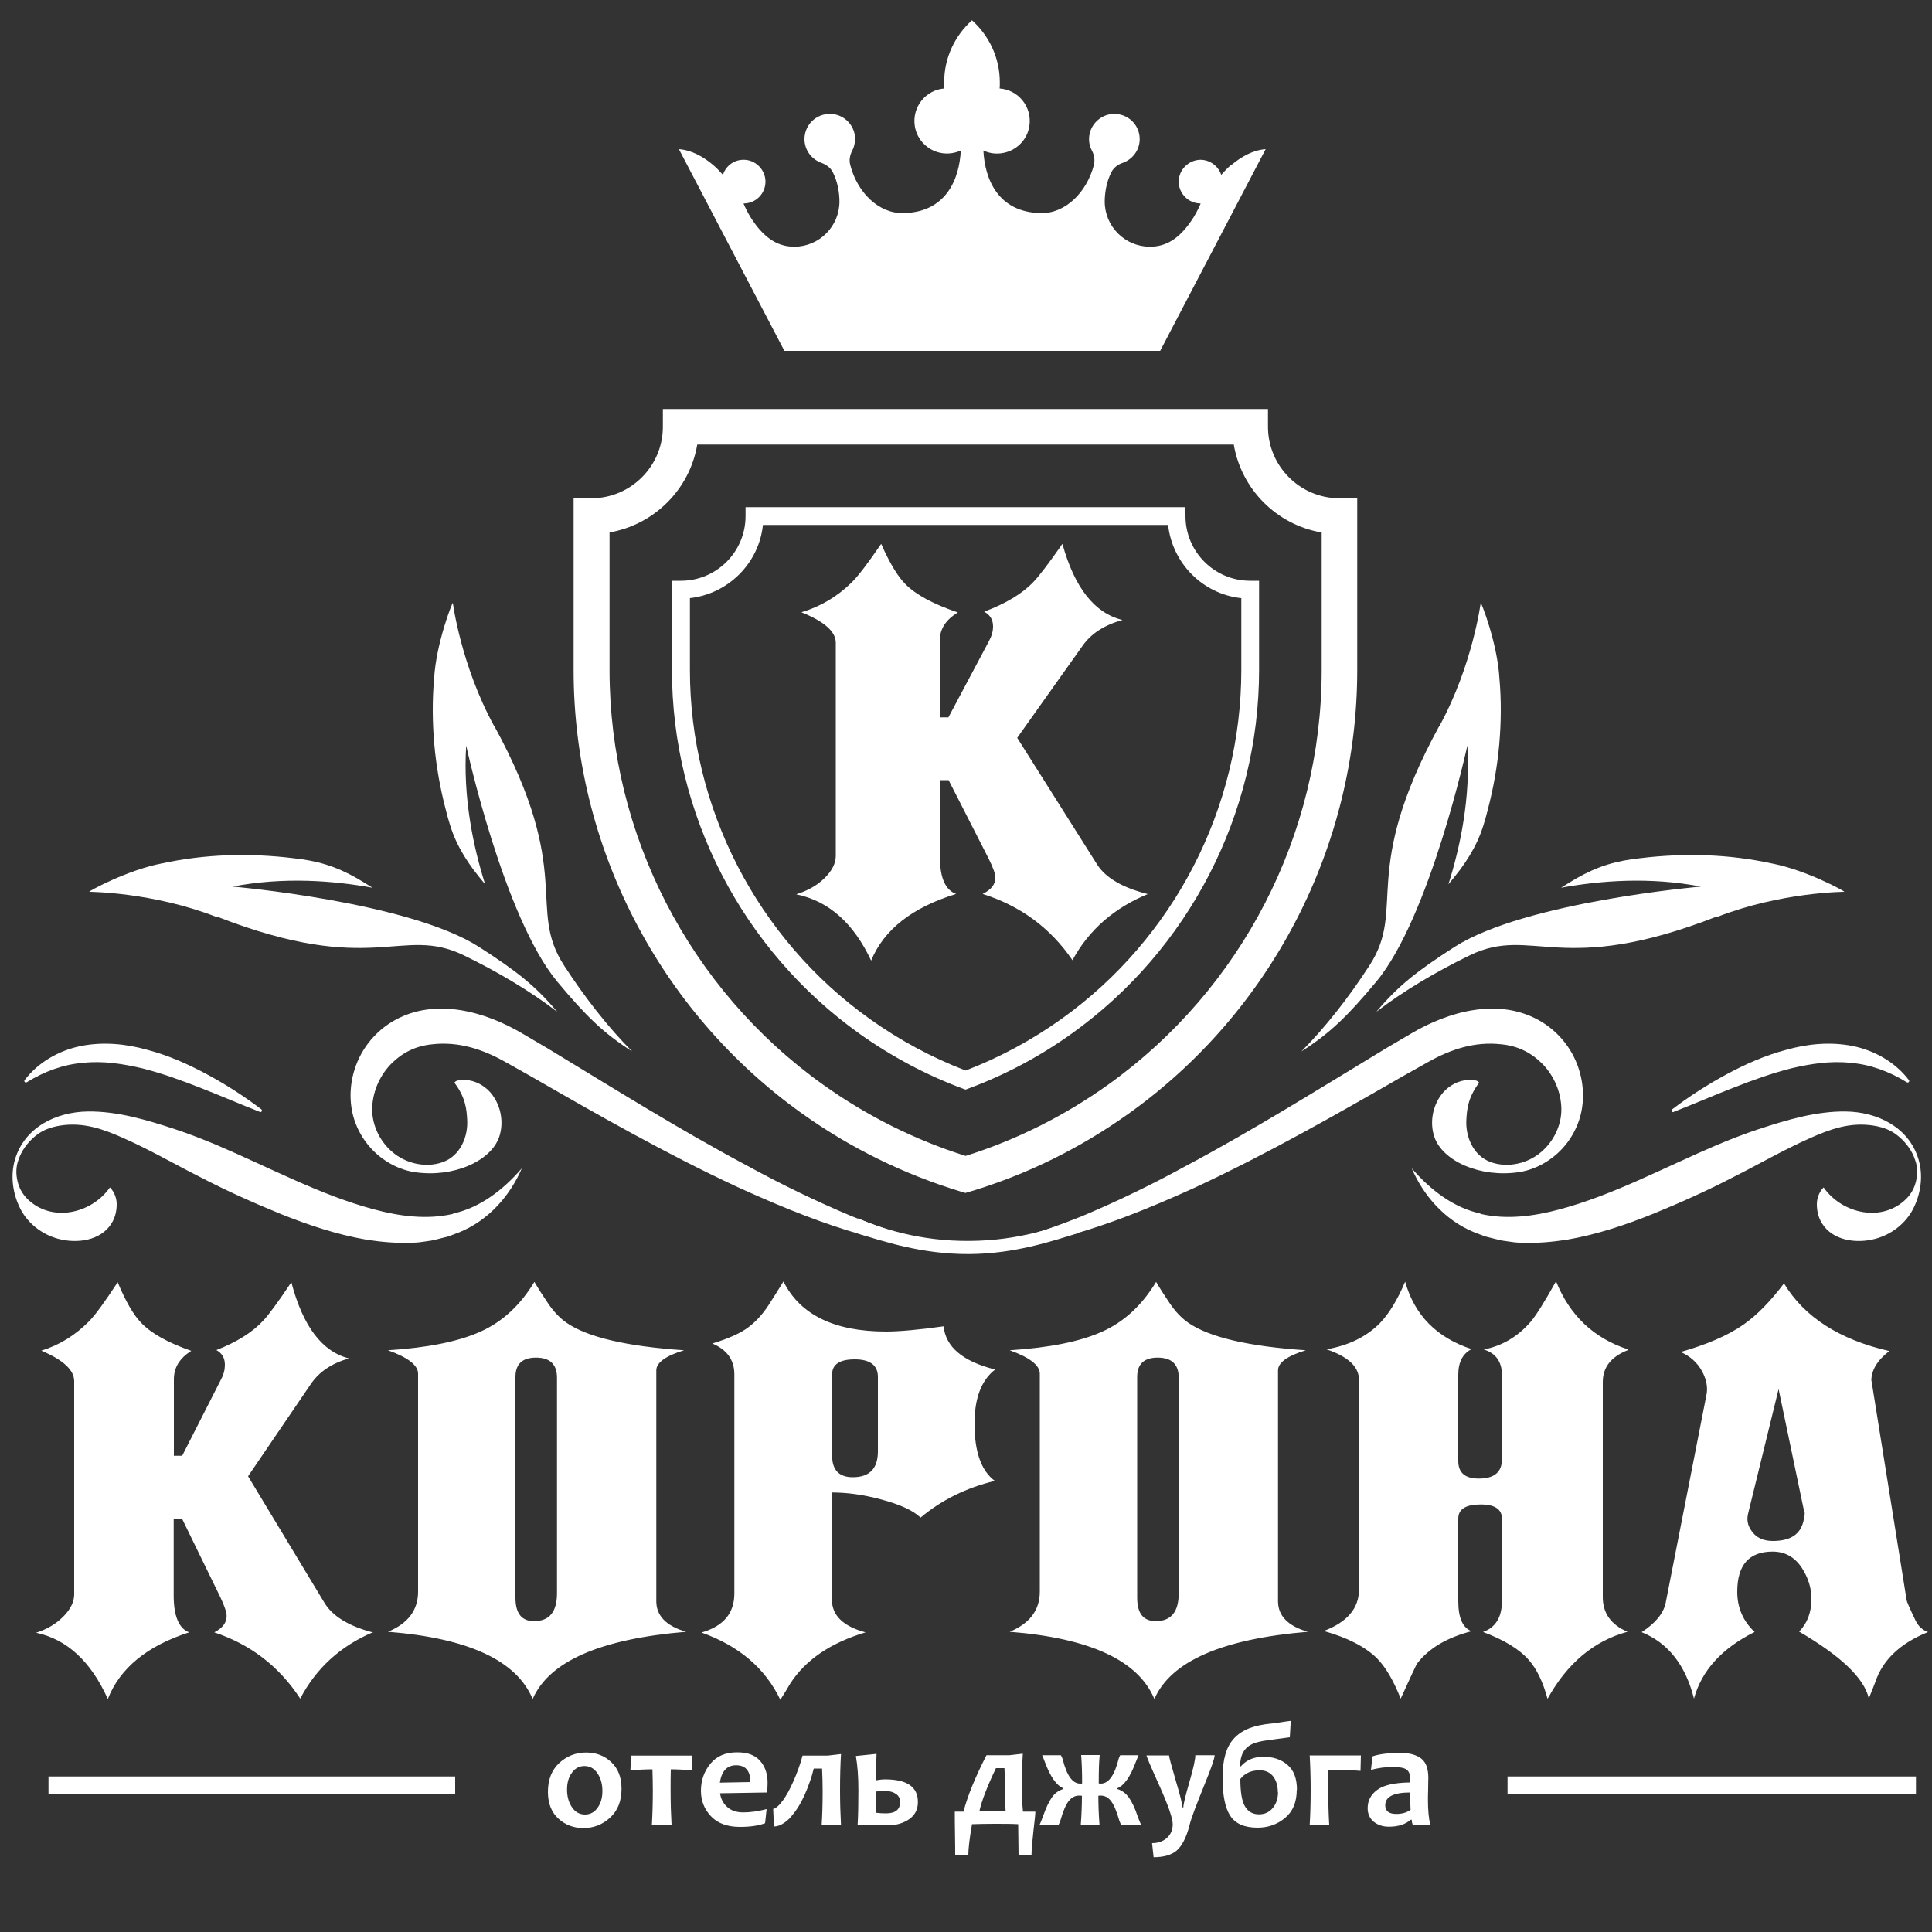 <?xml version="1.0" encoding="UTF-8"?> <!-- Creator: CorelDRAW 2017 --> <svg xmlns="http://www.w3.org/2000/svg" xmlns:xlink="http://www.w3.org/1999/xlink" xml:space="preserve" width="100mm" height="100mm" style="shape-rendering:geometricPrecision; text-rendering:geometricPrecision; image-rendering:optimizeQuality; fill-rule:evenodd; clip-rule:evenodd" viewBox="0 0 10000 10000"><rect x="0" y="0" width="10000" height="10000" fill="#333333" stroke="none"/> <defs> <style type="text/css"> <![CDATA[ .fil0 {fill:white;fill-rule:nonzero} ]]> </style> </defs> <g id="Слой_x0020_1">  <path class="fil0" d="M1931 8448c-169,72 -295,187 -377,344 -109,-167 -258,-281 -445,-343 43,-22 64,-50 64,-84 0,-20 -11,-53 -33,-99l-198 -406 -43 0 0 399c0,106 27,170 80,190 -218,70 -358,185 -421,345 -87,-194 -211,-309 -371,-343 56,-18 102,-45 140,-83 38,-38 57,-77 57,-116l0 -1103c0,-58 -57,-110 -170,-158 94,-29 176,-80 248,-153 33,-34 82,-102 147,-201 42,100 82,169 120,208 51,55 138,104 261,147 -60,38 -90,86 -90,147l0 396 43 0 201 -395c14,-26 20,-51 20,-76 0,-35 -15,-60 -44,-76 107,-42 188,-93 244,-154 27,-29 75,-94 144,-197 60,228 159,359 298,394 -90,26 -155,70 -198,134l-324 476 394 653c42,71 127,123 254,156zm1621 -2c-445,37 -710,153 -795,348 -83,-199 -332,-315 -749,-348 104,-43 156,-112 156,-208l0 -1128c0,-43 -52,-84 -156,-121 205,-13 364,-45 478,-96 114,-51 207,-137 280,-258 22,38 46,74 70,110 29,43 61,77 97,102 109,75 312,122 608,142 -96,29 -144,64 -144,104l0 1195c0,75 51,128 154,158zm-669 -200l0 -1115c0,-69 -36,-104 -109,-104 -70,0 -106,33 -106,100l0 1143c0,81 32,121 96,121 80,0 119,-48 119,-145zm2266 -1156c-70,55 -105,148 -105,279 0,146 35,244 105,296 -149,36 -277,100 -384,190 -40,-38 -109,-69 -208,-95 -87,-23 -170,-35 -251,-35l0 555c0,81 58,138 174,169 -180,54 -311,142 -391,267 -9,16 -25,43 -50,82 -78,-163 -214,-279 -408,-348 114,-33 170,-100 170,-202l0 -1134c0,-75 -38,-128 -114,-160 85,-26 148,-54 189,-86 41,-31 80,-75 115,-133 7,-10 28,-44 64,-102 87,173 264,259 531,259 69,0 169,-9 298,-27 11,107 99,181 264,223zm-605 422l0 -385c0,-60 -40,-91 -120,-91 -78,0 -117,26 -117,78l0 420c0,75 36,112 107,112 87,0 130,-45 130,-134zm2226 934c-445,37 -710,153 -795,348 -83,-199 -332,-315 -749,-348 104,-43 156,-112 156,-208l0 -1128c0,-43 -52,-84 -156,-121 205,-13 364,-45 478,-96 114,-51 207,-137 280,-258 22,38 46,74 70,110 29,43 61,77 97,102 109,75 312,122 608,142 -96,29 -144,64 -144,104l0 1195c0,75 51,128 154,158zm-669 -200l0 -1115c0,-69 -36,-104 -109,-104 -70,0 -106,33 -106,100l0 1143c0,81 32,121 96,121 80,0 119,-48 119,-145zm2323 -1257c-86,34 -128,89 -128,164l0 1114c0,83 43,143 128,179 -174,47 -312,163 -414,347 -24,-89 -57,-156 -97,-201 -49,-56 -128,-104 -237,-145 65,-23 98,-76 98,-160l0 -426c0,-49 -36,-74 -110,-74 -77,0 -116,24 -116,73l0 428c0,86 23,138 69,155 -129,33 -224,90 -284,170 -4,7 -32,67 -83,179 -38,-95 -79,-165 -124,-210 -61,-59 -152,-106 -274,-140 121,-46 182,-117 182,-214l0 -1086c0,-68 -56,-120 -168,-158 116,-20 208,-66 277,-136 46,-48 90,-119 130,-214 49,174 164,290 344,349 -46,23 -69,68 -69,132l0 447c0,61 35,91 106,91 80,0 120,-33 120,-100l0 -436c0,-69 -32,-113 -94,-132 96,-19 177,-67 244,-145 29,-35 72,-104 130,-208 71,177 195,294 371,352zm1554 1459c-143,58 -233,144 -271,257 -5,13 -16,42 -34,86 -24,-105 -145,-220 -361,-346 43,-43 64,-100 64,-170 0,-52 -15,-102 -43,-149 -38,-64 -91,-95 -158,-95 -122,0 -183,69 -183,208 0,82 30,152 90,208 -169,84 -274,199 -314,345 -44,-175 -135,-289 -271,-344 71,-46 112,-96 124,-149l211 -1076c9,-40 1,-83 -23,-127 -25,-44 -61,-77 -110,-98 133,-38 242,-84 324,-141 72,-50 141,-122 211,-214 105,174 287,291 545,350 -62,48 -93,99 -93,154 0,-6 2,5 6,32l177 1105c0,4 15,40 47,106 14,28 35,47 64,58zm-639 -621l-133 -637 -157 641c-9,33 -4,64 17,93 24,35 61,52 110,52 90,0 141,-33 158,-100 6,-25 9,-41 6,-50z"></path> <path class="fil0" d="M5945 4626c-177,72 -309,187 -394,344 -114,-167 -269,-281 -465,-343 45,-22 66,-50 66,-84 0,-20 -12,-53 -35,-99l-207 -406 -45 0 0 399c0,106 28,170 84,190 -228,70 -374,185 -440,345 -91,-194 -220,-309 -388,-343 58,-18 107,-45 146,-83 39,-38 59,-77 59,-116l0 -1103c0,-58 -59,-110 -178,-158 98,-29 184,-80 259,-153 35,-34 86,-102 154,-201 44,100 86,169 125,208 54,55 145,104 272,147 -63,38 -94,86 -94,147l0 396 45 0 210 -395c14,-26 21,-51 21,-76 0,-35 -16,-60 -46,-76 112,-42 197,-93 255,-154 28,-29 78,-94 150,-197 63,228 167,359 311,394 -94,26 -162,70 -207,134l-338 476 412 653c44,71 133,123 265,156z"></path> <path class="fil0" d="M3217 9259c0,64 -20,113 -59,149 -39,36 -85,54 -138,54 -51,0 -94,-16 -130,-49 -36,-33 -54,-79 -54,-138 0,-64 20,-114 59,-150 39,-36 86,-54 139,-54 50,0 94,16 129,49 36,33 54,79 54,139zm-99 11c0,-37 -9,-67 -26,-92 -17,-25 -40,-37 -67,-37 -27,0 -49,12 -65,35 -17,23 -25,52 -25,87 0,37 9,67 26,92 17,25 40,37 67,37 27,0 49,-12 65,-35 17,-23 25,-52 25,-87zm465 -183l-2 77c-37,-4 -73,-6 -109,-6 -1,36 -1,73 -1,111 0,65 2,124 5,178l-102 0c3,-51 5,-110 5,-178 0,-37 -1,-74 -2,-111 -37,0 -75,2 -114,6l3 -77 318 0zm390 141c0,13 -1,30 -2,50l-244 4c4,29 16,52 37,71 21,19 49,28 83,28 38,0 78,-6 121,-17l-8 73c-35,13 -78,19 -130,19 -65,0 -115,-18 -150,-55 -35,-37 -52,-81 -52,-132 0,-54 17,-101 49,-140 33,-40 79,-59 138,-59 54,0 93,14 119,44 26,29 39,67 39,113zm-89 -4c0,-58 -25,-87 -74,-87 -47,0 -75,30 -84,90l158 -3zm469 222l-100 0c3,-47 5,-105 5,-172 0,-40 -1,-80 -3,-120l-43 0c-6,23 -12,46 -21,70 -8,23 -17,46 -27,68 -10,22 -21,43 -33,62 -12,19 -25,36 -38,51 -13,15 -27,26 -42,35 -14,9 -29,13 -45,14l-4 -91c7,-1 15,-6 24,-14 9,-8 17,-18 27,-31 9,-13 19,-28 28,-45 9,-17 18,-36 27,-56 9,-20 17,-41 25,-63 8,-22 15,-44 21,-67l130 0 69 -8c-3,49 -5,112 -5,188 0,65 2,125 5,180zm398 -119c0,39 -15,68 -45,89 -30,21 -68,32 -112,32 -18,0 -46,0 -84,-1 -38,-1 -62,-1 -71,-1 3,-52 4,-112 4,-180 0,-67 -4,-126 -13,-177l107 -11c-1,12 -2,58 -4,137 18,-3 34,-5 48,-5 114,0 170,39 170,117zm-92 1c0,-19 -7,-33 -22,-43 -15,-10 -34,-15 -56,-15 -12,0 -28,1 -48,3 0,37 1,73 1,110 17,2 35,3 52,3 49,0 73,-20 73,-59zm700 49c0,10 -3,43 -10,100 -6,57 -10,98 -10,125l-67 0c0,-32 -1,-86 -2,-160 -33,-2 -75,-2 -127,-2 -40,0 -77,1 -112,2 -13,75 -19,128 -19,160l-68 0c0,-24 0,-60 -1,-109 -1,-49 -1,-88 -1,-116l45 0c21,-81 61,-179 119,-292l119 0 69 -8c-3,49 -5,112 -5,188 0,35 2,73 6,112l63 0zm-154 0c-2,-38 -3,-75 -3,-112 0,-39 -1,-77 -3,-113l-44 0c-45,94 -74,169 -86,224l136 0zm700 68l-102 0c-2,-3 -5,-10 -9,-20 -14,-49 -28,-83 -43,-102 -14,-19 -32,-29 -54,-29 -4,0 -8,0 -12,1 0,49 2,99 6,151l-97 0c4,-52 6,-102 6,-151 -6,-1 -11,-1 -15,-1 -21,0 -39,10 -54,29 -15,19 -29,53 -43,102 -2,6 -5,13 -9,20l-98 0c3,-7 9,-20 17,-42 15,-43 30,-76 46,-99 16,-23 36,-37 60,-44l0 -4c-36,-14 -68,-60 -97,-139 -3,-9 -8,-20 -13,-32l97 0c2,3 5,10 9,19 21,86 51,128 91,128 4,0 8,0 10,-1 0,-61 -2,-110 -5,-147l96 0c-4,37 -5,86 -5,147 4,0 7,1 11,1 40,0 71,-43 92,-128 2,-6 4,-12 8,-19l95 0c-2,6 -7,17 -13,32 -29,79 -61,125 -97,139l0 4c24,7 44,22 60,44 16,23 32,56 46,99 5,13 10,27 17,42zm382 -360c0,16 -18,68 -54,156 -41,101 -67,169 -76,206 -16,63 -39,107 -66,131 -27,23 -67,35 -120,35l-8 -73c31,0 57,-9 77,-27 20,-18 30,-42 30,-71 0,-30 -23,-96 -68,-197 -46,-101 -68,-155 -68,-159l117 0c0,9 12,52 34,128 23,77 35,124 35,141l5 0c0,-15 10,-58 31,-130 21,-72 31,-118 31,-140l100 0zm425 179c0,63 -20,112 -60,145 -40,34 -88,51 -143,51 -67,0 -114,-20 -141,-61 -27,-41 -40,-107 -40,-198 0,-48 5,-88 15,-122 10,-34 25,-61 46,-83 21,-22 47,-39 78,-51 32,-12 69,-20 113,-24 14,-1 28,-3 45,-6 16,-3 35,-5 56,-8l-5 85c-6,1 -19,2 -37,5 -18,2 -41,5 -69,9 -24,3 -45,7 -63,12 -19,5 -34,12 -47,22 -13,10 -23,23 -30,39 -7,16 -11,38 -12,64l4 0c29,-33 68,-50 117,-50 51,0 93,14 125,42 33,28 49,71 49,130zm-98 12c0,-33 -8,-60 -24,-81 -16,-21 -40,-32 -70,-32 -43,0 -77,15 -100,45 0,68 8,115 24,142 16,27 40,41 72,41 30,0 54,-11 72,-33 18,-22 27,-49 27,-82zm430 -191l-2 81c-18,-2 -74,-4 -169,-6 2,43 2,80 2,110 0,65 2,124 5,176l-101 0c3,-52 5,-112 5,-180 0,-67 -2,-127 -5,-180l265 0zm358 360l-89 3c-4,-11 -6,-20 -6,-29l-5 0c-28,24 -65,36 -113,36 -32,0 -58,-9 -79,-26 -21,-18 -31,-41 -31,-70 0,-38 16,-70 49,-94 32,-25 89,-38 171,-39 1,-5 1,-9 1,-13 0,-27 -7,-45 -20,-54 -13,-9 -37,-13 -72,-13 -38,0 -75,5 -112,15l8 -70c34,-12 83,-18 146,-18 46,0 81,10 106,29 25,19 37,53 37,101 0,11 -1,30 -1,58 -1,28 -1,47 -1,56 0,52 4,95 12,128zm-101 -79c-2,-34 -2,-64 -2,-88 -86,0 -129,22 -129,66 0,30 19,45 57,45 30,0 55,-7 75,-22z"></path> <path class="fil0" d="M4998 6175l-27 -8c-292,-89 -568,-224 -819,-403 -741,-529 -1183,-1387 -1183,-2295l0 -890 92 0c204,0 370,-166 370,-370l0 -92 3132 0 0 92c0,204 166,370 370,370l92 0 0 890c0,908 -442,1766 -1183,2295 -251,179 -526,315 -819,403l-27 8zm-1843 -3419l0 0 0 713c0,849 413,1650 1105,2145 227,162 475,286 738,369 263,-83 511,-207 738,-369 692,-495 1105,-1296 1105,-2145l0 -713c-232,-39 -416,-223 -455,-455l-2777 0c-39,232 -223,415 -455,455z"></path> <path class="fil0" d="M4998 5640l-16 -6c-189,-70 -368,-166 -534,-284 -607,-434 -970,-1137 -970,-1882l0 -462 46 0c185,0 335,-150 335,-335l0 -46 2277 0 0 46c0,185 150,335 335,335l46 0 0 462c0,744 -363,1448 -970,1882 -165,118 -345,214 -534,284l-16 6zm-1427 -2544l0 0 0 372c0,714 348,1390 931,1806 154,110 321,200 496,267 175,-67 342,-157 496,-267 583,-417 931,-1092 931,-1806l0 -372c-199,-21 -357,-180 -379,-379l-2097 0c-21,199 -180,357 -379,379z"></path> <path class="fil0" d="M6373 853c-19,16 -36,34 -52,52 -15,-45 -57,-77 -106,-78 -61,0 -113,50 -114,111 -1,63 50,115 113,115 2,0 -20,47 -38,75 -59,91 -126,149 -224,149 -129,0 -234,-105 -234,-234 0,-38 7,-99 35,-153 12,-23 34,-39 58,-47 51,-18 88,-66 88,-123 0,-81 -73,-144 -157,-128 -50,10 -91,50 -102,100 -7,32 -2,62 12,88 12,23 16,49 10,74 -37,141 -147,251 -273,249 -225,-3 -292,-179 -299,-324 31,15 68,20 106,12 68,-14 122,-70 132,-139 15,-100 -58,-187 -154,-194 1,-11 1,-21 1,-32 0,-127 -56,-242 -144,-321 -88,79 -144,193 -144,321 0,11 1,21 1,32 -95,7 -168,94 -153,194 10,69 64,125 132,139 38,8 75,2 106,-12 -7,145 -74,321 -299,324 -126,2 -237,-107 -273,-249 -7,-25 -2,-51 10,-74 13,-25 18,-56 12,-88 -11,-50 -51,-90 -102,-100 -84,-16 -157,47 -157,128 0,57 37,105 88,123 24,9 46,24 58,47 28,54 35,115 35,153 0,129 -105,234 -234,234 -97,0 -165,-58 -224,-149 -18,-28 -40,-75 -38,-75 63,0 114,-51 113,-115 -1,-61 -53,-112 -114,-111 -50,0 -92,33 -106,78 -16,-18 -33,-36 -52,-52 -50,-42 -110,-76 -176,-81l546 1044 968 0 9 0 968 0 546 -1044c-66,5 -126,39 -176,81z"></path> <polygon class="fil0" points="2356,9287 251,9287 251,9195 2356,9195 "></polygon> <polygon class="fil0" points="9917,9287 7803,9287 7803,9195 9917,9195 "></polygon> <path class="fil0" d="M4981 6464c-102,7 -204,-3 -304,-22 -100,-18 -199,-45 -296,-75 -194,-61 -382,-140 -566,-224 -367,-171 -720,-372 -1067,-572 0,0 -130,-73 -130,-73 -118,-67 -243,-108 -379,-93 -42,4 -80,14 -114,30 -35,16 -67,39 -96,67 -57,56 -97,137 -102,223 -6,85 32,176 103,237 69,60 173,85 262,53 91,-33 132,-132 126,-222 -3,-46 -6,-110 -66,-189 11,-19 58,-16 77,-12 47,8 92,37 120,76 45,61 59,144 35,216 -42,125 -236,213 -438,183 -53,-8 -105,-29 -150,-59 -91,-59 -160,-160 -177,-276 -17,-115 14,-238 88,-334 37,-48 84,-89 139,-119 210,-115 464,-44 657,70l131 77c345,209 683,421 1036,609 175,96 355,183 538,260 184,73 374,141 574,155l0 15z"></path> <path class="fil0" d="M2345 6283c-134,31 -275,13 -412,-24 -276,-74 -538,-216 -815,-334 -70,-29 -141,-57 -214,-81 -143,-47 -297,-93 -449,-91 -164,2 -327,81 -377,247 -26,86 -12,181 29,260 40,75 112,130 194,152 96,26 221,11 277,-81 18,-29 26,-63 26,-98 0,-24 -8,-60 -35,-87 -95,136 -302,184 -428,59 -25,-25 -42,-56 -50,-90 -9,-36 -9,-75 4,-110 15,-47 45,-88 82,-120 40,-35 81,-50 134,-59 121,-19 224,18 333,67 133,59 262,134 395,201 133,69 271,131 413,189 142,57 290,107 447,134 79,12 159,19 240,15 20,0 41,-3 61,-6 20,-3 40,-5 60,-11l60 -15 58 -22c154,-63 264,-193 323,-331 -99,115 -220,205 -355,234z"></path> <path class="fil0" d="M1345 5755c-103,-40 -203,-84 -304,-123 -101,-40 -201,-76 -303,-102 -102,-24 -205,-40 -306,-29 -102,8 -200,43 -294,101 -4,2 -9,1 -11,-3 -2,-3 -1,-7 1,-9 68,-90 176,-153 291,-176 116,-23 235,-11 344,20 110,29 213,75 311,128 98,53 191,113 279,180 3,3 4,8 1,11 -2,3 -6,4 -9,3z"></path> <path class="fil0" d="M2557 3757c-171,-313 -213,-636 -213,-636 -2,-7 -87,210 -97,391 -10,113 -9,227 1,341 10,113 30,226 59,337 14,56 30,111 54,163 24,52 55,102 90,149 19,25 39,50 60,75 -62,-196 -115,-449 -98,-718 0,0 194,891 473,1224 147,176 238,265 386,359 -124,-124 -247,-282 -352,-444 -196,-301 56,-476 -362,-1241z"></path> <path class="fil0" d="M1120 4746c-332,-129 -658,-130 -658,-130 -7,-1 197,-113 376,-147 111,-24 224,-38 338,-42 114,-4 228,1 342,15 57,6 114,16 169,33 55,17 108,41 159,70 28,16 55,33 82,50 -202,-37 -460,-57 -724,-6 0,0 908,78 1275,312 193,124 293,202 405,336 -139,-107 -311,-209 -485,-293 -324,-156 -465,117 -1277,-200z"></path> <path class="fil0" d="M5027 6464c102,7 204,-3 304,-22 100,-18 199,-45 296,-75 194,-61 382,-140 566,-224 367,-171 720,-372 1067,-572 0,0 130,-73 130,-73 118,-67 243,-108 379,-93 42,4 80,14 114,30 35,16 67,39 96,67 57,56 97,137 102,223 6,85 -32,176 -103,237 -69,60 -173,85 -262,53 -91,-33 -132,-132 -126,-222 3,-46 6,-110 66,-189 -11,-19 -58,-16 -77,-12 -47,8 -92,37 -120,76 -45,61 -59,144 -35,216 42,125 236,213 438,183 53,-8 105,-29 150,-59 91,-59 160,-160 177,-276 17,-115 -14,-238 -88,-334 -37,-48 -84,-89 -139,-119 -210,-115 -464,-44 -657,70l-131 77c-345,209 -683,421 -1036,609 -175,96 -355,183 -538,260 -184,73 -374,141 -574,155l0 15z"></path> <path class="fil0" d="M7663 6283c134,31 275,13 412,-24 276,-74 538,-216 815,-334 70,-29 141,-57 214,-81 143,-47 297,-93 449,-91 164,2 327,81 377,247 26,86 12,181 -29,260 -40,75 -112,130 -194,152 -96,26 -221,11 -277,-81 -18,-29 -26,-63 -26,-98 0,-24 8,-60 35,-87 95,136 302,184 428,59 25,-25 42,-56 50,-90 9,-36 9,-75 -4,-110 -15,-47 -45,-88 -82,-120 -40,-35 -81,-50 -134,-59 -121,-19 -224,18 -333,67 -133,59 -262,134 -395,201 -133,69 -271,131 -413,189 -142,57 -290,107 -447,134 -79,12 -159,19 -240,15 -20,0 -41,-3 -61,-6 -20,-3 -40,-5 -60,-11l-60 -15 -58 -22c-154,-63 -264,-193 -323,-331 99,115 220,205 355,234z"></path> <path class="fil0" d="M8663 5755c103,-40 203,-84 304,-123 101,-40 201,-76 303,-102 102,-24 205,-40 306,-29 102,8 200,43 294,101 4,2 9,1 11,-3 2,-3 1,-7 -1,-9 -68,-90 -176,-153 -291,-176 -116,-23 -235,-11 -344,20 -110,29 -213,75 -311,128 -98,53 -191,113 -279,180 -3,3 -4,8 -1,11 2,3 6,4 9,3z"></path> <path class="fil0" d="M7451 3757c171,-313 213,-636 213,-636 2,-7 87,210 97,391 10,113 9,227 -1,341 -10,113 -30,226 -59,337 -14,56 -30,111 -54,163 -24,52 -55,102 -90,149 -19,25 -39,50 -60,75 62,-196 115,-449 98,-718 0,0 -194,891 -473,1224 -147,176 -238,265 -386,359 124,-124 247,-282 352,-444 196,-301 -56,-476 362,-1241z"></path> <path class="fil0" d="M8888 4746c332,-129 658,-130 658,-130 7,-1 -197,-113 -376,-147 -111,-24 -224,-38 -338,-42 -114,-4 -228,1 -342,15 -57,6 -114,16 -169,33 -55,17 -108,41 -159,70 -28,16 -55,33 -82,50 202,-37 460,-57 724,-6 0,0 -908,78 -1275,312 -193,124 -293,202 -405,336 139,-107 311,-209 485,-293 324,-156 465,117 1277,-200z"></path> <path class="fil0" d="M4440 6306c114,49 318,120 582,117 250,-2 445,-69 557,-117l0 77c-134,41 -328,107 -564,108 -244,1 -444,-66 -580,-108 0,0 0,0 6,-77z"></path> </g> </svg> 